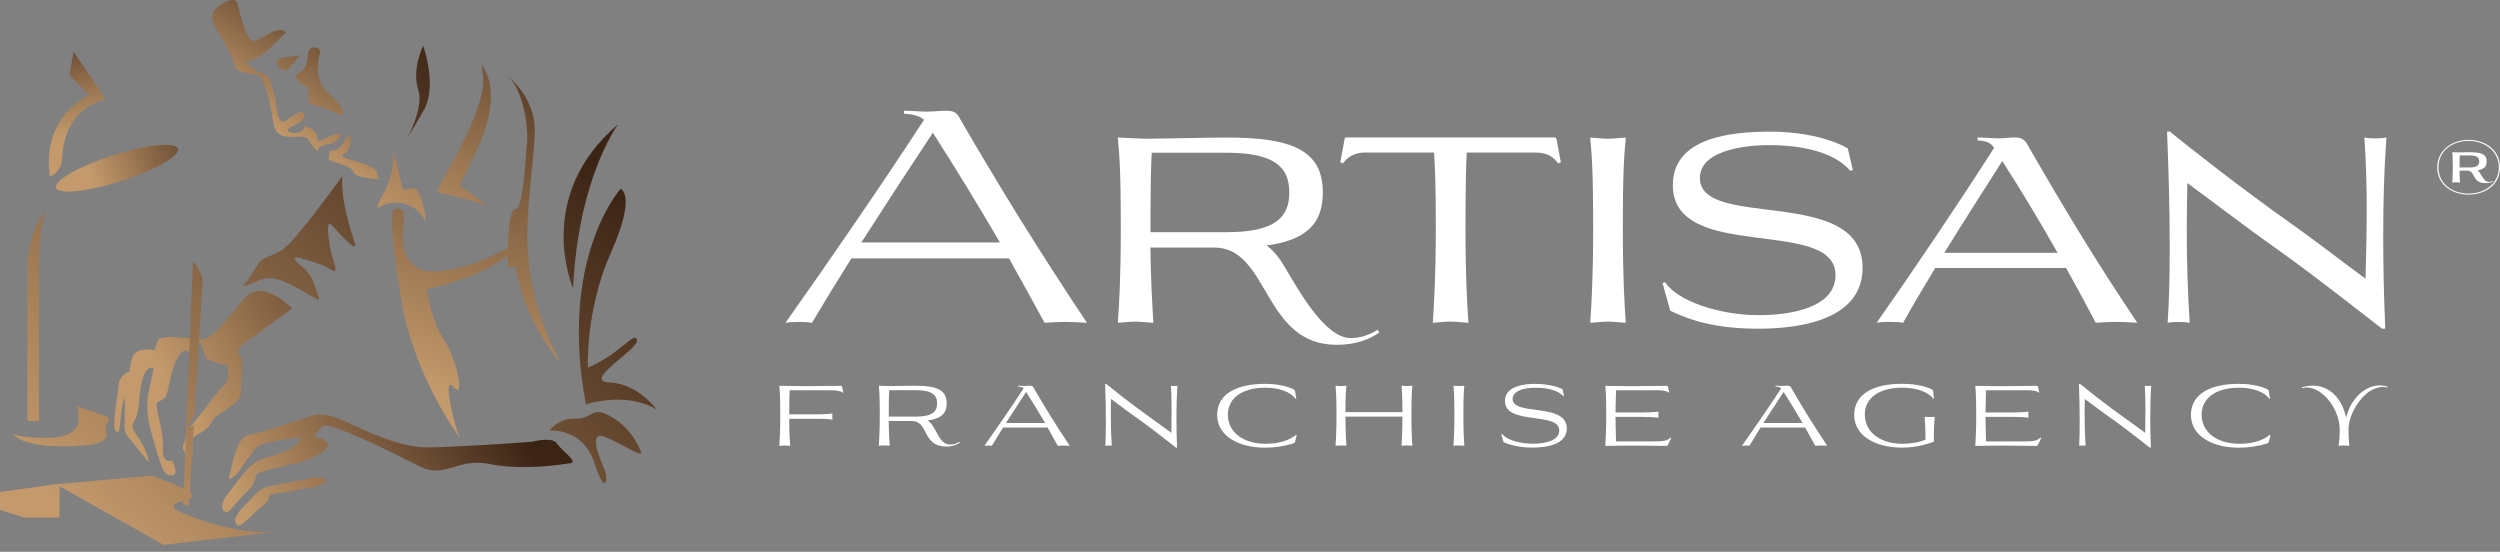 <?xml version="1.0" encoding="UTF-8"?>
<svg xmlns="http://www.w3.org/2000/svg" width="222" height="49" viewBox="0 0 222 49" fill="none">
  <rect x="0" y="0" width="222" height="49" fill="#808080" stroke="none"/>
  <path d="M25.405 2.869C25.405 2.869 23.403 4.924 23.006 5.026C22.61 5.129 22.247 5.492 21.902 5.423C21.558 5.354 22.454 6.2 23.006 6.407C23.558 6.615 23.904 6.596 24.284 8.065C24.664 9.532 24.561 11.258 25.424 10.688C26.286 10.119 26.666 9.773 26.943 10.031C27.219 10.289 26.873 10.791 26.338 11.032C25.803 11.274 25.285 11.533 25.751 11.739C26.217 11.945 26.89 11.739 27.098 11.221C27.098 11.221 28.168 11.479 28.151 12.222C28.134 12.965 29.169 11.981 29.653 11.964C29.856 11.957 30.02 11.918 30.141 11.878C30.234 11.846 30.315 11.945 30.266 12.03C30.109 12.3 29.799 12.688 29.274 12.776C28.445 12.914 28.203 13.139 28.22 13.414C28.22 13.414 27.719 13.034 27.461 12.516C27.203 11.998 26.718 12.17 25.786 12.153C24.855 12.136 24.439 11.807 24.284 10.944C24.129 10.082 23.646 6.871 22.87 6.681C22.093 6.49 20.885 6.473 20.816 5.783C20.746 5.092 19.089 2.331 19.089 2.331C19.089 2.331 18.52 1.451 19.106 0.829C19.691 0.206 20.883 -0.414 21.108 0.363C21.332 1.139 21.85 4.039 22.799 3.59C23.747 3.141 24.748 2.262 25.405 2.866V2.869Z" fill="url(#paint0_linear_80_61)"></path>
  <path d="M26.7 4.907C26.7 4.907 25.94 5.683 25.785 5.943C25.629 6.203 25.352 6.34 24.922 6.081C24.492 5.823 24.265 5.183 25.319 5.08C26.372 4.977 26.7 4.908 26.7 4.908V4.907Z" fill="url(#paint1_linear_80_61)"></path>
  <path d="M28.443 4.682C28.443 4.682 27.597 6.892 29.203 8.342C30.808 9.791 30.825 10.654 29.566 9.93C28.306 9.206 27.339 9.464 27.356 8.877C27.373 8.289 27.581 7.876 27.148 7.651C26.716 7.427 25.94 6.978 26.492 6.547C27.044 6.115 27.285 5.891 27.32 4.908C27.354 3.924 28.477 4.096 28.443 4.684V4.682Z" fill="url(#paint2_linear_80_61)"></path>
  <path d="M31.135 12.414C31.135 12.414 31.221 12.88 30.734 13.576C30.359 13.628 30.254 13.834 30.592 13.989C30.93 14.145 33.375 14.766 33.465 15.245C33.554 15.725 33.672 15.919 33.672 15.919C33.672 15.919 31.588 15.827 31.407 15.297C31.227 14.767 29.971 14.469 29.711 14.391C29.451 14.313 29.037 14.197 29.193 13.873C29.348 13.549 29.063 13.382 29.633 13.355C30.204 13.328 30.695 12.31 30.825 12.181C30.955 12.053 31.205 11.949 31.135 12.414Z" fill="url(#paint3_linear_80_61)"></path>
  <path d="M30.394 15.659C30.394 15.659 27.755 19.249 27.029 20.078C26.305 20.906 25.545 22.079 24.406 22.545C23.266 23.011 23.233 22.925 22.679 23.823C22.127 24.721 22.007 24.959 21.577 25.27C21.565 25.594 22.377 25.119 23.077 24.87C23.705 24.645 24.492 24.497 26.374 25.567C28.256 26.637 28.514 26.914 28.256 26.24C27.997 25.567 27.773 24.41 26.789 23.651C25.805 22.891 26.168 22.753 26.686 22.927C27.204 23.101 28.705 23.462 29.345 23.911C29.983 24.36 29.827 23.703 29.586 23.082C29.345 22.461 28.74 19.181 29.483 20.01C30.226 20.839 31.865 22.65 31.485 21.512C31.105 20.373 30.242 17.664 30.398 15.662L30.394 15.659Z" fill="url(#paint4_linear_80_61)"></path>
  <path d="M25.94 27.395C25.94 27.395 23.367 24.755 21.884 26.325C20.4 27.894 18.915 30.259 17.759 30.156C16.602 30.053 14.254 29.655 14.013 30.259C13.772 30.863 13.736 31.088 13.736 31.088C13.736 31.088 12.045 30.76 11.751 31.726C11.457 32.693 11.527 32.968 11.527 32.968C11.527 32.968 10.664 33.227 10.559 34.091C10.455 34.955 9.955 37.87 10.213 38.181C10.472 38.491 10.524 38.526 10.61 38.059C10.696 37.591 10.732 36.074 11.093 35.297L11.076 37.576C11.076 37.576 10.904 38.197 11.353 38.768C11.802 39.338 13.235 41.063 13.235 41.063C13.235 41.063 13.132 40.218 12.511 39.217C11.89 38.216 11.562 37.958 11.873 37.49C12.183 37.023 12.339 36.162 12.374 35.453C12.409 34.744 12.685 32.328 13.652 32.675L13.134 35.142C13.134 35.142 12.961 36.298 13.255 37.679C13.549 39.06 14.394 41.528 14.394 41.528C14.394 41.528 14.671 42.321 15.326 42.201C15.935 42.088 15.274 40.89 15.274 40.89C15.274 40.89 14.342 41.303 14.462 39.681C14.584 38.059 13.547 35.902 14.048 35.677C14.55 35.453 14.756 35.419 14.928 34.504C15.1 33.589 15.774 30.656 16.705 31.191C16.881 31.29 17.092 31.398 17.325 31.506C17.458 31.569 17.581 30.276 17.725 30.337C17.848 30.389 18.255 31.849 18.381 31.898C19.22 32.227 19.825 32.428 20.142 32.364C20.142 32.364 20.555 33.589 19.865 34.246C19.175 34.903 18.295 36.179 18.295 36.179L16.69 38.147C16.69 38.147 16.569 38.474 16.501 38.854C16.433 39.234 16.104 39.63 16.329 40.046C16.553 40.461 17.002 40.858 17.072 40.442C17.141 40.027 16.882 38.889 17.434 38.63C17.986 38.37 18.694 37.905 18.832 37.387C18.97 36.869 21.352 35.885 21.386 34.953C21.42 34.022 21.627 32.244 21.369 31.743C21.111 31.241 20.955 30.983 21.766 30.431C22.576 29.879 25.942 27.393 25.942 27.393L25.94 27.395Z" fill="url(#paint5_linear_80_61)"></path>
  <path d="M40.844 38.906C40.844 38.906 36.702 33.34 35.615 26.532C34.528 19.723 34.736 18.533 35.124 18.533C35.512 18.533 35.9 18.43 35.875 19.232C35.85 20.034 34.867 24.647 39.232 24.064C43.245 23.529 46.482 21.131 46.482 21.131C46.482 21.131 45.273 24.031 37.87 25.678C37.87 25.678 38.336 28.551 39.45 30.209C40.564 31.866 41.34 35.645 40.279 34.376C39.217 33.107 40.356 37.922 40.848 38.906H40.844Z" fill="url(#paint6_linear_80_61)"></path>
  <path d="M54.901 11.024C54.901 11.024 51.347 15.745 50.889 25.599C50.889 25.599 47.316 17.47 54.901 11.024Z" fill="url(#paint7_linear_80_61)"></path>
  <path d="M55.109 16.771C55.109 16.771 49.569 22.881 52.028 35.904C52.028 35.904 55.602 34.712 58.319 36.37C58.319 36.37 56.662 34.066 54.125 33.962C51.588 33.859 56.817 30.985 56.559 30.183C56.3 29.381 55.134 31.4 52.209 32.643C52.209 32.643 51.951 27.594 54.255 22.417C56.559 17.239 55.109 16.773 55.109 16.773V16.771Z" fill="url(#paint8_linear_80_61)"></path>
  <path d="M56.817 39.916C56.817 39.916 56.248 38.208 54.383 37.068C52.52 35.929 52.675 37.224 51.12 37.171C49.567 37.119 48.791 38.233 48.791 38.233C48.791 38.233 51.742 37.948 52.778 41.106C53.814 44.264 54.02 42.478 53.684 41.702C53.348 40.925 52.209 38.311 53.581 38.751C54.954 39.192 57.568 41.08 56.817 39.916Z" fill="url(#paint9_linear_80_61)"></path>
  <path d="M47.316 39.217C47.316 39.217 49.024 38.751 49.439 39.372C49.855 39.993 51.38 41.03 50.656 41.133C49.932 41.236 46.411 41.806 43.511 41.21C40.611 40.614 39.524 42.53 37.323 41.443C35.122 40.356 29.971 37.689 28.703 37.792C28.703 37.792 28.03 38.283 27.979 38.854C27.979 38.854 28.885 38.829 29.093 39.475C29.301 40.122 26.764 41.028 26.764 41.028C26.764 41.028 22.855 41.804 22.777 42.142C22.699 42.48 22.544 43.126 21.948 43.644C21.535 44.004 20.795 44.904 20.346 45.391C20.041 45.724 19.203 45.172 20.213 43.877C21.222 42.583 22.103 41.107 23.346 40.744C24.588 40.382 26.453 39.89 26.686 38.829C26.686 38.829 23.295 39.191 22.802 39.708C22.311 40.226 21.094 42.012 21.094 42.012C21.094 42.012 20.242 42.843 20.343 42.394C20.416 42.071 20.5 41.705 20.576 41.391C20.756 40.64 21.145 38.776 22.103 38.621C23.06 38.466 27.488 36.99 27.488 36.99C27.488 36.99 28.367 36.395 30.491 37.353C32.614 38.31 35.565 39.787 38.051 39.735C40.535 39.683 45.584 39.372 47.319 39.217H47.316Z" fill="url(#paint10_linear_80_61)"></path>
  <path d="M28.069 43.19L25.207 43.747C25.207 43.747 23.913 43.812 23.899 44.071C23.886 44.331 23.758 44.615 23.278 44.939C22.799 45.263 21.415 46.907 21.091 46.639C20.701 46.316 20.755 45.871 21.867 44.745C22.981 43.619 23.032 43.309 24.301 43.101C25.57 42.893 27.265 42.505 27.265 42.505C27.265 42.505 28.69 42.22 28.884 42.557C29.078 42.895 28.517 43.059 28.069 43.192V43.19Z" fill="url(#paint11_linear_80_61)"></path>
  <path d="M45.133 6.804C45.133 6.804 47.35 8.493 47.481 11.257C47.572 13.176 46.85 17.129 46.825 20.888C46.799 24.919 47.942 28.809 49.828 32.28C49.828 32.28 46.514 28.587 45.788 23.649L45.064 23.752C45.064 23.752 44.995 18.574 45.755 18.574C46.514 18.574 46.654 13.782 46.791 12.809C46.963 11.567 46.514 8.011 45.133 6.804Z" fill="url(#paint12_linear_80_61)"></path>
  <path d="M10.754 16.076C13.746 15.117 16.007 13.829 15.806 13.2C15.604 12.57 13.015 12.838 10.023 13.797C7.032 14.756 4.77 16.044 4.972 16.674C5.174 17.303 7.763 17.035 10.754 16.076Z" fill="url(#paint13_linear_80_61)"></path>
  <path d="M6.541 4.596L6.161 6.667L7.921 8.461C7.921 8.461 3.641 10.188 4.436 15.711C4.436 15.711 5.437 15.262 5.506 14.192C5.575 13.122 5.714 9.842 9.371 8.807L6.541 4.596Z" fill="url(#paint14_linear_80_61)"></path>
  <path d="M4.09 18.678C4.09 18.678 3.469 19.679 3.469 23.857V37.387H2.432V23.649C2.432 23.649 2.502 20.336 4.09 18.678Z" fill="url(#paint15_linear_80_61)"></path>
  <path d="M24.301 47.243L14.533 48.382L4.971 42.998L13.532 42.238L15.293 42.929C15.293 42.929 18.054 43.93 16.776 44.309C15.498 44.689 14.602 44.897 16.466 45.656C18.329 46.416 21.057 47.348 24.301 47.245V47.243Z" fill="url(#paint16_linear_80_61)"></path>
  <path d="M5.282 45.965H2.14L0 45.275V43.687L4.971 42.996L5.29 43.118L5.282 45.965Z" fill="url(#paint17_linear_80_61)"></path>
  <path d="M6.903 36.084L9.751 37.093C9.751 37.093 9.26 37.973 9.415 38.285C9.57 38.597 9.57 39.269 8.146 39.477C6.721 39.684 2.14 39.943 1.051 38.441C1.051 38.441 1.129 38.881 4.21 38.881C7.082 38.881 6.979 37.301 6.979 37.301C6.979 37.301 6.902 36.136 6.902 36.084H6.903Z" fill="url(#paint18_linear_80_61)"></path>
  <path d="M16.768 44.939L17.213 37.678C17.213 37.678 16.813 38.111 16.793 37.936C16.726 37.33 17.262 37.203 17.281 36.577C17.299 35.951 18.01 24.694 18.01 24.694C18.01 24.694 17.156 22.856 17.131 23.374C17.105 23.892 16.26 44.758 16.26 44.758L16.769 44.939H16.768Z" fill="url(#paint19_linear_80_61)"></path>
  <path d="M37.581 4.061C37.581 4.061 38.876 7.685 37.607 9.834C36.337 11.982 36.105 12.423 36.105 12.423C36.105 12.423 37.657 9.498 37.166 8.073C36.511 6.179 37.58 4.061 37.58 4.061H37.581Z" fill="url(#paint20_linear_80_61)"></path>
  <path d="M43.13 6.357C43.639 7.403 43.923 9.145 42.941 11.879C42.493 13.125 40.817 16.487 40.817 16.487L43.302 18.248C43.302 18.248 39.936 17.212 38.849 17.109C38.761 16.315 43.508 9.714 42.853 6.39C42.738 5.806 42.644 5.361 43.128 6.357H43.13Z" fill="url(#paint21_linear_80_61)"></path>
  <path d="M34.864 13.38C34.864 13.38 35.399 14.916 35.71 16.71C35.939 17.07 36.724 16.511 36.918 16.744C37.695 17.676 37.816 19.678 37.816 19.678C37.816 19.678 37.126 18.175 35.538 18.02C33.927 17.863 33.674 18.677 33.519 18.348C33.364 18.018 35.176 16.224 34.866 13.377L34.864 13.38Z" fill="url(#paint22_linear_80_61)"></path>
  <path d="M85.318 10.668C88.947 16.909 92.238 22.239 96.522 28.665C95.712 28.612 95.165 28.587 94.641 28.587C94.094 28.587 93.57 28.612 92.761 28.665C91.715 26.76 90.672 24.851 89.601 22.946H75.602C74.375 24.904 73.174 26.862 72.103 28.665C71.841 28.612 71.396 28.587 70.926 28.587C70.456 28.587 69.986 28.612 69.748 28.665C73.64 23.179 78.34 16.337 82.052 10.643C81.659 10.279 81.112 10.148 80.274 10.095V9.834C80.821 9.834 81.737 9.911 82.285 9.911C82.886 9.911 83.564 9.834 83.903 9.834C84.635 9.834 84.974 9.911 85.314 10.668H85.318ZM82.837 11.787C80.826 14.816 78.63 18.189 76.489 21.528H88.792C86.912 18.315 84.954 15.078 82.837 11.787Z" fill="white"></path>
  <path d="M100.858 28.559C100.335 28.559 99.787 28.636 99.264 28.665C99.371 27.124 99.526 24.798 99.526 20.335C99.526 14.825 99.395 13.754 99.264 12.213C100.127 12.237 101.145 12.319 102.007 12.319C102.869 12.319 107.308 12.213 108.927 12.213C114.776 12.213 117.466 13.361 117.466 17.097C117.466 19.971 115.872 21.328 112.479 21.798C113.186 22.321 113.656 23 114.098 23.731C115.353 25.849 117.654 29.989 119.902 30.018C120.765 30.018 121.549 29.781 122.33 29.286L122.485 29.523C121.545 30.177 120.344 30.619 118.696 30.619C112.115 30.619 112.737 21.982 107.824 21.982H102.154C102.207 25.378 102.338 27.259 102.416 28.669C101.893 28.645 101.345 28.563 100.85 28.563L100.858 28.559ZM102.269 13.566C102.215 14.743 102.162 16.231 102.162 20.617H108.927C113.288 20.617 114.49 19.259 114.49 17.089C114.49 14.919 113.288 13.562 108.927 13.562H102.269V13.566Z" fill="white"></path>
  <path d="M128.805 28.558C128.281 28.558 127.734 28.636 127.239 28.665C127.317 27.124 127.501 24.798 127.501 20.334C127.501 16.288 127.423 14.771 127.345 13.545H121.259C120.425 13.545 119.771 13.807 119.248 14.51L119.015 14.403L119.407 12.315C119.407 12.209 119.514 12.209 119.591 12.209H137.977C138.083 12.209 138.185 12.209 138.21 12.315L138.602 14.403L138.365 14.51C137.871 13.803 137.188 13.545 136.354 13.545H130.243C130.19 14.771 130.137 16.288 130.137 20.334C130.137 24.802 130.292 27.124 130.399 28.665C129.875 28.64 129.328 28.558 128.805 28.558Z" fill="white"></path>
  <path d="M142.804 28.559C142.281 28.559 141.733 28.636 141.21 28.665C141.317 27.124 141.472 24.798 141.472 20.335C141.472 14.825 141.341 13.754 141.21 12.213C141.733 12.237 142.281 12.319 142.804 12.319C143.328 12.319 143.851 12.241 144.37 12.213C144.239 13.754 144.108 14.825 144.108 20.335C144.108 24.802 144.264 27.124 144.37 28.665C143.847 28.64 143.299 28.559 142.804 28.559Z" fill="white"></path>
  <path d="M164.534 15.107L164.296 15.16C162.939 13.541 160.066 12.887 157.139 12.887C154.58 12.887 150.951 13.463 150.951 15.814C150.951 20.461 165.396 16.415 165.396 23.78C165.396 28.636 159.257 29.188 156.15 29.188C152.676 29.188 150.379 28.587 148.314 27.594L147.636 25.137L147.869 25.06C148.862 26.654 152.545 27.986 156.175 27.986C159.073 27.986 162.993 27.308 162.993 24.434C162.993 19.186 148.547 23.388 148.547 16.443C148.547 12.135 153.902 11.69 157.192 11.69C160.483 11.69 162.939 12.499 164.088 13.177L164.534 15.111V15.107Z" fill="white"></path>
  <path d="M180.152 13.043C183.311 18.528 186.03 23.045 189.79 28.661C188.981 28.608 188.458 28.583 187.934 28.583C187.411 28.583 186.917 28.608 186.107 28.661C185.245 27.042 184.382 25.424 183.471 23.801H171.846C170.828 25.473 169.859 27.116 168.997 28.661C168.735 28.608 168.29 28.583 167.824 28.583C167.358 28.583 166.884 28.608 166.647 28.661C169.913 24.013 173.959 18.005 177.07 13.145C177.053 13.128 177.045 13.111 177.045 13.091C176.759 12.646 176.338 12.515 175.611 12.466V12.205C176.134 12.205 176.943 12.282 177.466 12.282C177.989 12.282 178.513 12.205 178.799 12.205C179.506 12.205 179.763 12.311 180.156 13.038L180.152 13.043ZM177.801 14.297C176.207 16.803 174.405 19.623 172.655 22.448H182.711C181.194 19.758 179.575 17.069 177.801 14.297Z" fill="white"></path>
  <path d="M192.741 11.739C193.968 12.732 199.036 16.754 203.504 19.889C206.116 21.745 208.388 23.547 210.06 24.749C210.113 22.529 210.167 20.572 210.167 18.532C210.167 16.627 210.113 14.616 209.958 12.213C210.22 12.266 210.559 12.29 210.923 12.29C211.286 12.29 211.654 12.266 211.916 12.213C211.708 15.008 211.63 17.907 211.63 20.988C211.63 23.576 211.683 26.29 211.814 29.188H211.528C210.326 28.272 205.887 24.749 202.335 22.215C199.069 19.918 196.195 17.669 194.238 16.259C194.213 17.645 194.184 19.026 194.184 20.437C194.184 23.126 194.262 25.845 194.446 28.665C194.16 28.612 193.792 28.587 193.453 28.587C193.089 28.587 192.746 28.612 192.488 28.665C192.619 26.731 192.672 24.406 192.672 21.924C192.672 18.528 192.566 14.874 192.435 11.685H192.75V11.739H192.741Z" fill="white"></path>
  <path d="M74.776 34.33L74.878 34.849L74.813 34.865C74.686 34.702 74.155 34.653 73.779 34.653H70.121C70.1 35.017 70.084 35.667 70.084 36.795H72.463C72.773 36.795 73.652 36.779 73.926 36.713C73.91 36.815 73.91 36.897 73.91 36.987C73.91 37.081 73.91 37.159 73.926 37.269C73.652 37.195 72.773 37.187 72.463 37.187H70.084C70.084 38.54 70.137 39.125 70.165 39.591C70.002 39.583 69.838 39.562 69.683 39.562C69.528 39.562 69.356 39.583 69.205 39.591C69.234 39.096 69.287 38.34 69.287 36.893C69.287 35.103 69.242 34.751 69.205 34.261C69.965 34.269 70.934 34.289 71.694 34.289C72.454 34.289 73.268 34.269 74.666 34.261C74.731 34.261 74.764 34.281 74.776 34.334V34.33Z" fill="white"></path>
  <path d="M78.52 39.554C78.365 39.554 78.193 39.575 78.042 39.583C78.071 39.088 78.124 38.332 78.124 36.885C78.124 35.095 78.079 34.743 78.042 34.252C78.316 34.261 78.647 34.281 78.929 34.281C79.178 34.281 80.756 34.252 81.324 34.252C83.156 34.252 84.067 34.616 84.067 35.818C84.067 36.762 83.507 37.191 82.383 37.334C82.632 37.51 82.796 37.739 82.943 37.993C83.344 38.671 83.621 39.472 84.37 39.476C84.664 39.476 84.93 39.403 85.195 39.231L85.24 39.305C84.938 39.513 84.553 39.652 84.043 39.652C81.827 39.652 82.526 37.384 80.944 37.384H78.921C78.929 38.508 78.974 39.121 79.003 39.578C78.839 39.57 78.676 39.55 78.52 39.55V39.554ZM78.958 34.645C78.937 35.029 78.921 35.516 78.921 36.995H81.324C82.796 36.995 83.217 36.546 83.217 35.822C83.217 35.099 82.796 34.649 81.324 34.649H78.958V34.645Z" fill="white"></path>
  <path d="M91.817 34.49C92.843 36.255 93.775 37.764 94.989 39.583C94.76 39.566 94.605 39.562 94.457 39.562C94.302 39.562 94.155 39.57 93.926 39.583C93.632 39.043 93.333 38.504 93.031 37.964H89.07C88.723 38.52 88.383 39.072 88.081 39.583C88.007 39.566 87.881 39.562 87.75 39.562C87.619 39.562 87.484 39.57 87.419 39.583C88.518 38.029 89.851 36.096 90.901 34.481C90.791 34.379 90.636 34.343 90.399 34.326V34.252C90.554 34.252 90.811 34.273 90.967 34.273C91.138 34.273 91.331 34.252 91.424 34.252C91.633 34.252 91.727 34.273 91.825 34.49H91.817ZM91.118 34.808C90.55 35.667 89.928 36.619 89.323 37.563H92.806C92.275 36.656 91.719 35.736 91.122 34.808H91.118Z" fill="white"></path>
  <path d="M98.238 34.101C98.631 34.42 100.299 35.757 101.758 36.799C102.628 37.404 103.458 38.042 104.018 38.438C104.026 37.723 104.039 37.073 104.039 36.407C104.039 35.74 104.022 35.054 103.985 34.257C104.059 34.273 104.161 34.277 104.267 34.277C104.374 34.277 104.476 34.269 104.55 34.257C104.492 35.164 104.468 36.096 104.468 37.085C104.468 37.919 104.484 38.806 104.521 39.754H104.431C104.039 39.452 102.583 38.291 101.423 37.449C100.327 36.689 99.309 35.904 98.659 35.43C98.643 35.896 98.639 36.362 98.639 36.828C98.639 37.735 98.668 38.647 98.721 39.583C98.639 39.566 98.545 39.562 98.439 39.562C98.332 39.562 98.23 39.57 98.157 39.583C98.185 38.969 98.202 38.254 98.202 37.49C98.202 36.374 98.173 35.176 98.136 34.085H98.238V34.101Z" fill="white"></path>
  <path d="M109.034 36.828C109.034 38.373 110.407 39.407 112.365 39.407C113.501 39.407 114.413 39.157 115.075 38.622L115.148 38.651L115.001 39.235C114.981 39.329 114.936 39.346 114.781 39.399C114.033 39.619 113.264 39.754 112.34 39.754C109.961 39.754 108.085 38.704 108.085 36.848C108.085 34.992 109.794 34.085 112.34 34.085C113.248 34.085 114.033 34.212 114.781 34.526C114.862 34.555 114.956 34.616 114.989 34.698L115.116 35.393L115.042 35.409C114.629 34.833 113.677 34.428 112.324 34.428C110.493 34.428 109.034 35.225 109.034 36.832V36.828Z" fill="white"></path>
  <path d="M124.938 39.554C124.783 39.554 124.611 39.575 124.456 39.583C124.484 39.104 124.529 38.373 124.537 36.995H119.477C119.477 38.369 119.53 39.1 119.559 39.583C119.395 39.575 119.232 39.554 119.076 39.554C118.921 39.554 118.749 39.575 118.598 39.583C118.627 39.088 118.68 38.332 118.68 36.885C118.68 35.095 118.635 34.743 118.598 34.252C118.754 34.261 118.925 34.281 119.076 34.281C119.228 34.281 119.395 34.261 119.559 34.252C119.522 34.71 119.477 35.066 119.477 36.595H124.537C124.529 35.066 124.484 34.71 124.456 34.252C124.611 34.261 124.783 34.281 124.938 34.281C125.093 34.281 125.257 34.261 125.416 34.252C125.379 34.739 125.334 35.095 125.334 36.885C125.334 38.332 125.388 39.088 125.416 39.583C125.253 39.575 125.089 39.554 124.938 39.554Z" fill="white"></path>
  <path d="M129.549 39.554C129.393 39.554 129.222 39.575 129.07 39.583C129.099 39.088 129.152 38.332 129.152 36.885C129.152 35.095 129.107 34.743 129.07 34.252C129.226 34.261 129.397 34.281 129.549 34.281C129.7 34.281 129.876 34.261 130.031 34.252C129.994 34.739 129.949 35.095 129.949 36.885C129.949 38.332 130.002 39.088 130.031 39.583C129.876 39.575 129.704 39.554 129.549 39.554Z" fill="white"></path>
  <path d="M138.88 35.148L138.807 35.164C138.378 34.69 137.507 34.432 136.375 34.432C134.74 34.432 134.315 35.001 134.315 35.43C134.315 36.967 139.134 35.72 139.134 38.046C139.134 39.517 137.233 39.746 136.117 39.746C135.001 39.746 134.188 39.554 133.518 39.268L133.309 38.544L133.383 38.524C133.775 39.092 135.059 39.403 136.138 39.403C137.217 39.403 138.459 39.137 138.459 38.221C138.459 36.521 133.64 37.8 133.64 35.605C133.64 34.244 135.443 34.089 136.285 34.089C137.372 34.089 138.243 34.301 138.754 34.563L138.88 35.156V35.148Z" fill="white"></path>
  <path d="M148.122 34.33L148.224 34.849L148.159 34.866C148.04 34.69 147.501 34.653 147.125 34.653H143.503C143.495 35.303 143.458 35.977 143.458 36.627H145.809C146.136 36.627 147.006 36.611 147.28 36.546C147.26 36.648 147.26 36.73 147.26 36.828C147.26 36.918 147.26 36.991 147.28 37.102C147.006 37.028 146.136 37.02 145.809 37.02H143.458C143.458 37.743 143.495 38.475 143.503 39.194H146.896C147.628 39.194 148.049 39.166 148.343 38.855L148.408 38.884L148.126 39.476C148.073 39.587 148.045 39.595 147.918 39.595C146.589 39.595 145.612 39.566 144.864 39.566C144.161 39.566 143.254 39.587 142.551 39.595C142.58 39.1 142.633 38.344 142.633 36.897C142.633 35.107 142.588 34.755 142.551 34.265C143.274 34.273 144.198 34.293 144.922 34.293C145.588 34.293 146.569 34.265 148.012 34.265C148.069 34.265 148.102 34.285 148.114 34.338L148.122 34.33Z" fill="white"></path>
  <path d="M159.085 34.49C160.111 36.255 161.043 37.764 162.257 39.583C162.028 39.566 161.873 39.562 161.725 39.562C161.57 39.562 161.423 39.57 161.194 39.583C160.9 39.043 160.601 38.504 160.299 37.964H156.338C155.991 38.52 155.651 39.072 155.349 39.583C155.275 39.566 155.149 39.562 155.018 39.562C154.887 39.562 154.752 39.57 154.687 39.583C155.786 38.029 157.119 36.096 158.169 34.481C158.059 34.379 157.904 34.343 157.666 34.326V34.252C157.822 34.252 158.079 34.273 158.235 34.273C158.406 34.273 158.598 34.252 158.692 34.252C158.901 34.252 158.995 34.273 159.093 34.49H159.085ZM158.382 34.808C157.814 35.667 157.192 36.619 156.587 37.563H160.07C159.539 36.656 158.983 35.736 158.386 34.808H158.382Z" fill="white"></path>
  <path d="M165.6 36.828C165.6 38.373 166.974 39.407 168.932 39.407C169.692 39.407 170.452 39.28 170.988 39.031C170.971 37.739 170.943 37.412 170.906 37.012C171.053 37.02 171.208 37.032 171.356 37.032C171.503 37.032 171.658 37.016 171.805 37.012C171.768 37.433 171.723 37.743 171.723 39.227C171.433 39.329 171.11 39.44 170.771 39.521C170.195 39.66 169.565 39.75 168.907 39.75C166.528 39.75 164.652 38.7 164.652 36.844C164.652 34.988 166.361 34.081 168.907 34.081C169.831 34.081 170.689 34.208 171.441 34.522C171.531 34.551 171.625 34.612 171.654 34.694L171.736 35.389L171.67 35.405C171.257 34.829 170.236 34.424 168.883 34.424C167.051 34.424 165.592 35.221 165.592 36.828H165.6Z" fill="white"></path>
  <path d="M180.978 34.33L181.08 34.849L181.014 34.866C180.896 34.69 180.356 34.653 179.98 34.653H176.359C176.351 35.303 176.314 35.977 176.314 36.627H178.664C178.991 36.627 179.862 36.611 180.136 36.546C180.115 36.648 180.115 36.73 180.115 36.828C180.115 36.918 180.115 36.991 180.136 37.102C179.862 37.028 178.991 37.02 178.664 37.02H176.314C176.314 37.743 176.351 38.475 176.359 39.194H179.751C180.483 39.194 180.904 39.166 181.198 38.855L181.264 38.884L180.982 39.476C180.929 39.587 180.9 39.595 180.773 39.595C179.445 39.595 178.468 39.566 177.72 39.566C177.017 39.566 176.109 39.587 175.406 39.595C175.435 39.1 175.488 38.344 175.488 36.897C175.488 35.107 175.443 34.755 175.406 34.265C176.13 34.273 177.054 34.293 177.777 34.293C178.443 34.293 179.424 34.265 180.867 34.265C180.925 34.265 180.957 34.285 180.97 34.338L180.978 34.33Z" fill="white"></path>
  <path d="M184.713 34.101C185.106 34.42 186.774 35.757 188.233 36.799C189.103 37.404 189.933 38.042 190.493 38.438C190.501 37.723 190.514 37.073 190.514 36.407C190.514 35.74 190.497 35.054 190.461 34.257C190.534 34.273 190.636 34.277 190.743 34.277C190.849 34.277 190.951 34.269 191.025 34.257C190.963 35.164 190.943 36.096 190.943 37.085C190.943 37.919 190.959 38.806 190.996 39.754H190.906C190.514 39.452 189.059 38.291 187.898 37.449C186.802 36.689 185.784 35.904 185.134 35.43C185.118 35.896 185.114 36.362 185.114 36.828C185.114 37.735 185.143 38.647 185.196 39.583C185.114 39.566 185.02 39.562 184.914 39.562C184.807 39.562 184.705 39.57 184.632 39.583C184.66 38.969 184.677 38.254 184.677 37.49C184.677 36.374 184.648 35.176 184.611 34.085H184.713V34.101Z" fill="white"></path>
  <path d="M195.504 36.828C195.504 38.373 196.878 39.407 198.836 39.407C199.972 39.407 200.884 39.157 201.546 38.622L201.619 38.651L201.472 39.235C201.452 39.329 201.407 39.346 201.252 39.399C200.503 39.619 199.735 39.754 198.811 39.754C196.432 39.754 194.556 38.704 194.556 36.848C194.556 34.992 196.265 34.085 198.811 34.085C199.719 34.085 200.503 34.212 201.252 34.526C201.333 34.555 201.427 34.616 201.46 34.698L201.587 35.393L201.513 35.409C201.1 34.833 200.148 34.428 198.795 34.428C196.964 34.428 195.504 35.225 195.504 36.832V36.828Z" fill="white"></path>
  <path d="M208.155 39.554C208 39.554 207.828 39.574 207.673 39.583C207.71 39.288 207.767 38.871 207.767 38.181C207.767 36.288 206.238 34.412 204.849 34.412C204.71 34.412 204.562 34.428 204.428 34.473L204.399 34.4C204.738 34.289 205.069 34.244 205.38 34.244C206.86 34.244 207.98 35.377 208.335 37.097C208.711 35.462 209.983 34.224 211.315 34.224C211.552 34.224 211.797 34.269 212.03 34.35L211.985 34.424C211.859 34.379 211.728 34.359 211.585 34.359C211.217 34.359 210.808 34.506 210.412 34.751C209.406 35.454 208.548 36.909 208.548 38.172C208.548 38.904 208.601 39.309 208.621 39.591C208.466 39.583 208.303 39.562 208.147 39.562L208.155 39.554Z" fill="white"></path>
  <path d="M219.208 17.285C217.786 17.285 216.424 16.427 216.424 14.866C216.424 13.304 217.786 12.421 219.216 12.421C220.647 12.421 222 13.288 222 14.866C222 16.443 220.635 17.285 219.208 17.285ZM219.216 12.511C217.843 12.511 216.535 13.337 216.535 14.861C216.535 16.386 217.843 17.191 219.212 17.191C220.581 17.191 221.893 16.366 221.893 14.861C221.893 13.357 220.577 12.511 219.216 12.511ZM218.108 16.186C217.994 16.186 217.875 16.198 217.761 16.21C217.777 15.949 217.81 15.577 217.81 14.849C217.81 13.946 217.781 13.778 217.761 13.517C217.933 13.521 218.133 13.533 218.309 13.533C218.472 13.533 219.089 13.517 219.31 13.517C220.397 13.517 220.814 13.717 220.814 14.338C220.814 14.8 220.585 15.029 220.021 15.119C220.107 15.201 220.169 15.291 220.23 15.385C220.459 15.744 220.622 16.141 221.031 16.157C221.129 16.157 221.219 16.133 221.321 16.067L221.334 16.149C221.158 16.218 221.002 16.255 220.839 16.255C219.461 16.345 219.866 15.156 219.102 15.156H218.403C218.415 15.687 218.435 15.981 218.452 16.21C218.337 16.198 218.219 16.186 218.104 16.186H218.108ZM218.423 13.799C218.419 13.991 218.407 14.224 218.407 14.87H219.31C220.001 14.87 220.152 14.653 220.152 14.334C220.152 14.015 219.997 13.799 219.31 13.799H218.423Z" fill="white"></path>
  <defs>
    <linearGradient id="paint0_linear_80_61" x1="30.288" y1="-2.397" x2="22.085" y2="10.505" gradientUnits="userSpaceOnUse">
      <stop stop-color="#3C2415"></stop>
      <stop offset="1" stop-color="#C49A6C"></stop>
    </linearGradient>
    <linearGradient id="paint1_linear_80_61" x1="30.403" y1="-2.324" x2="22.201" y2="10.58" gradientUnits="userSpaceOnUse">
      <stop stop-color="#3C2415"></stop>
      <stop offset="1" stop-color="#C49A6C"></stop>
    </linearGradient>
    <linearGradient id="paint2_linear_80_61" x1="33.713" y1="-0.22" x2="25.511" y2="12.683" gradientUnits="userSpaceOnUse">
      <stop stop-color="#3C2415"></stop>
      <stop offset="1" stop-color="#C49A6C"></stop>
    </linearGradient>
    <linearGradient id="paint3_linear_80_61" x1="38.868" y1="3.057" x2="30.666" y2="15.961" gradientUnits="userSpaceOnUse">
      <stop stop-color="#3C2415"></stop>
      <stop offset="1" stop-color="#C49A6C"></stop>
    </linearGradient>
    <linearGradient id="paint4_linear_80_61" x1="43.081" y1="6.314" x2="7.223" y2="44.684" gradientUnits="userSpaceOnUse">
      <stop stop-color="#3C2415"></stop>
      <stop offset="1" stop-color="#C49A6C"></stop>
    </linearGradient>
    <linearGradient id="paint5_linear_80_61" x1="36.901" y1="22.859" x2="15.696" y2="35.562" gradientUnits="userSpaceOnUse">
      <stop stop-color="#3C2415"></stop>
      <stop offset="1" stop-color="#C49A6C"></stop>
    </linearGradient>
    <linearGradient id="paint6_linear_80_61" x1="47.702" y1="-1.852" x2="36.199" y2="34.057" gradientUnits="userSpaceOnUse">
      <stop stop-color="#3C2415"></stop>
      <stop offset="1" stop-color="#C49A6C"></stop>
    </linearGradient>
    <linearGradient id="paint7_linear_80_61" x1="54.635" y1="16.371" x2="17.526" y2="56.081" gradientUnits="userSpaceOnUse">
      <stop stop-color="#3C2415"></stop>
      <stop offset="1" stop-color="#C49A6C"></stop>
    </linearGradient>
    <linearGradient id="paint8_linear_80_61" x1="60.833" y1="22.164" x2="23.724" y2="61.872" gradientUnits="userSpaceOnUse">
      <stop stop-color="#3C2415"></stop>
      <stop offset="1" stop-color="#C49A6C"></stop>
    </linearGradient>
    <linearGradient id="paint9_linear_80_61" x1="65.098" y1="26.149" x2="27.987" y2="65.859" gradientUnits="userSpaceOnUse">
      <stop stop-color="#3C2415"></stop>
      <stop offset="1" stop-color="#C49A6C"></stop>
    </linearGradient>
    <linearGradient id="paint10_linear_80_61" x1="44.259" y1="35.141" x2="23.054" y2="47.844" gradientUnits="userSpaceOnUse">
      <stop stop-color="#3C2415"></stop>
      <stop offset="1" stop-color="#C49A6C"></stop>
    </linearGradient>
    <linearGradient id="paint11_linear_80_61" x1="42.98" y1="33.005" x2="21.774" y2="45.709" gradientUnits="userSpaceOnUse">
      <stop stop-color="#3C2415"></stop>
      <stop offset="1" stop-color="#C49A6C"></stop>
    </linearGradient>
    <linearGradient id="paint12_linear_80_61" x1="53.717" y1="0.074" x2="42.213" y2="35.983" gradientUnits="userSpaceOnUse">
      <stop stop-color="#3C2415"></stop>
      <stop offset="1" stop-color="#C49A6C"></stop>
    </linearGradient>
    <linearGradient id="paint13_linear_80_61" x1="20.845" y1="11.287" x2="8.092" y2="15.738" gradientUnits="userSpaceOnUse">
      <stop stop-color="#3C2415"></stop>
      <stop offset="1" stop-color="#C49A6C"></stop>
    </linearGradient>
    <linearGradient id="paint14_linear_80_61" x1="4.544" y1="0.462" x2="6.844" y2="11.965" gradientUnits="userSpaceOnUse">
      <stop stop-color="#3C2415"></stop>
      <stop offset="1" stop-color="#C49A6C"></stop>
    </linearGradient>
    <linearGradient id="paint15_linear_80_61" x1="33.306" y1="-3.562" x2="-3.805" y2="36.148" gradientUnits="userSpaceOnUse">
      <stop stop-color="#3C2415"></stop>
      <stop offset="1" stop-color="#C49A6C"></stop>
    </linearGradient>
    <linearGradient id="paint16_linear_80_61" x1="47.625" y1="9.82" x2="10.516" y2="49.53" gradientUnits="userSpaceOnUse">
      <stop stop-color="#3C2415"></stop>
      <stop offset="1" stop-color="#C49A6C"></stop>
    </linearGradient>
    <linearGradient id="paint17_linear_80_61" x1="41.075" y1="3.7" x2="3.965" y2="43.41" gradientUnits="userSpaceOnUse">
      <stop stop-color="#3C2415"></stop>
      <stop offset="1" stop-color="#C49A6C"></stop>
    </linearGradient>
    <linearGradient id="paint18_linear_80_61" x1="39.384" y1="2.12" x2="2.275" y2="41.83" gradientUnits="userSpaceOnUse">
      <stop stop-color="#3C2415"></stop>
      <stop offset="1" stop-color="#C49A6C"></stop>
    </linearGradient>
    <linearGradient id="paint19_linear_80_61" x1="43.374" y1="5.848" x2="6.265" y2="45.558" gradientUnits="userSpaceOnUse">
      <stop stop-color="#3C2415"></stop>
      <stop offset="1" stop-color="#C49A6C"></stop>
    </linearGradient>
    <linearGradient id="paint20_linear_80_61" x1="41.082" y1="3.706" x2="3.973" y2="43.416" gradientUnits="userSpaceOnUse">
      <stop stop-color="#3C2415"></stop>
      <stop offset="1" stop-color="#C49A6C"></stop>
    </linearGradient>
    <linearGradient id="paint21_linear_80_61" x1="52.29" y1="-3.41" x2="36.687" y2="22.596" gradientUnits="userSpaceOnUse">
      <stop stop-color="#3C2415"></stop>
      <stop offset="1" stop-color="#C49A6C"></stop>
    </linearGradient>
    <linearGradient id="paint22_linear_80_61" x1="49.358" y1="-5.169" x2="33.755" y2="20.837" gradientUnits="userSpaceOnUse">
      <stop stop-color="#3C2415"></stop>
      <stop offset="1" stop-color="#C49A6C"></stop>
    </linearGradient>
  </defs>
</svg>
